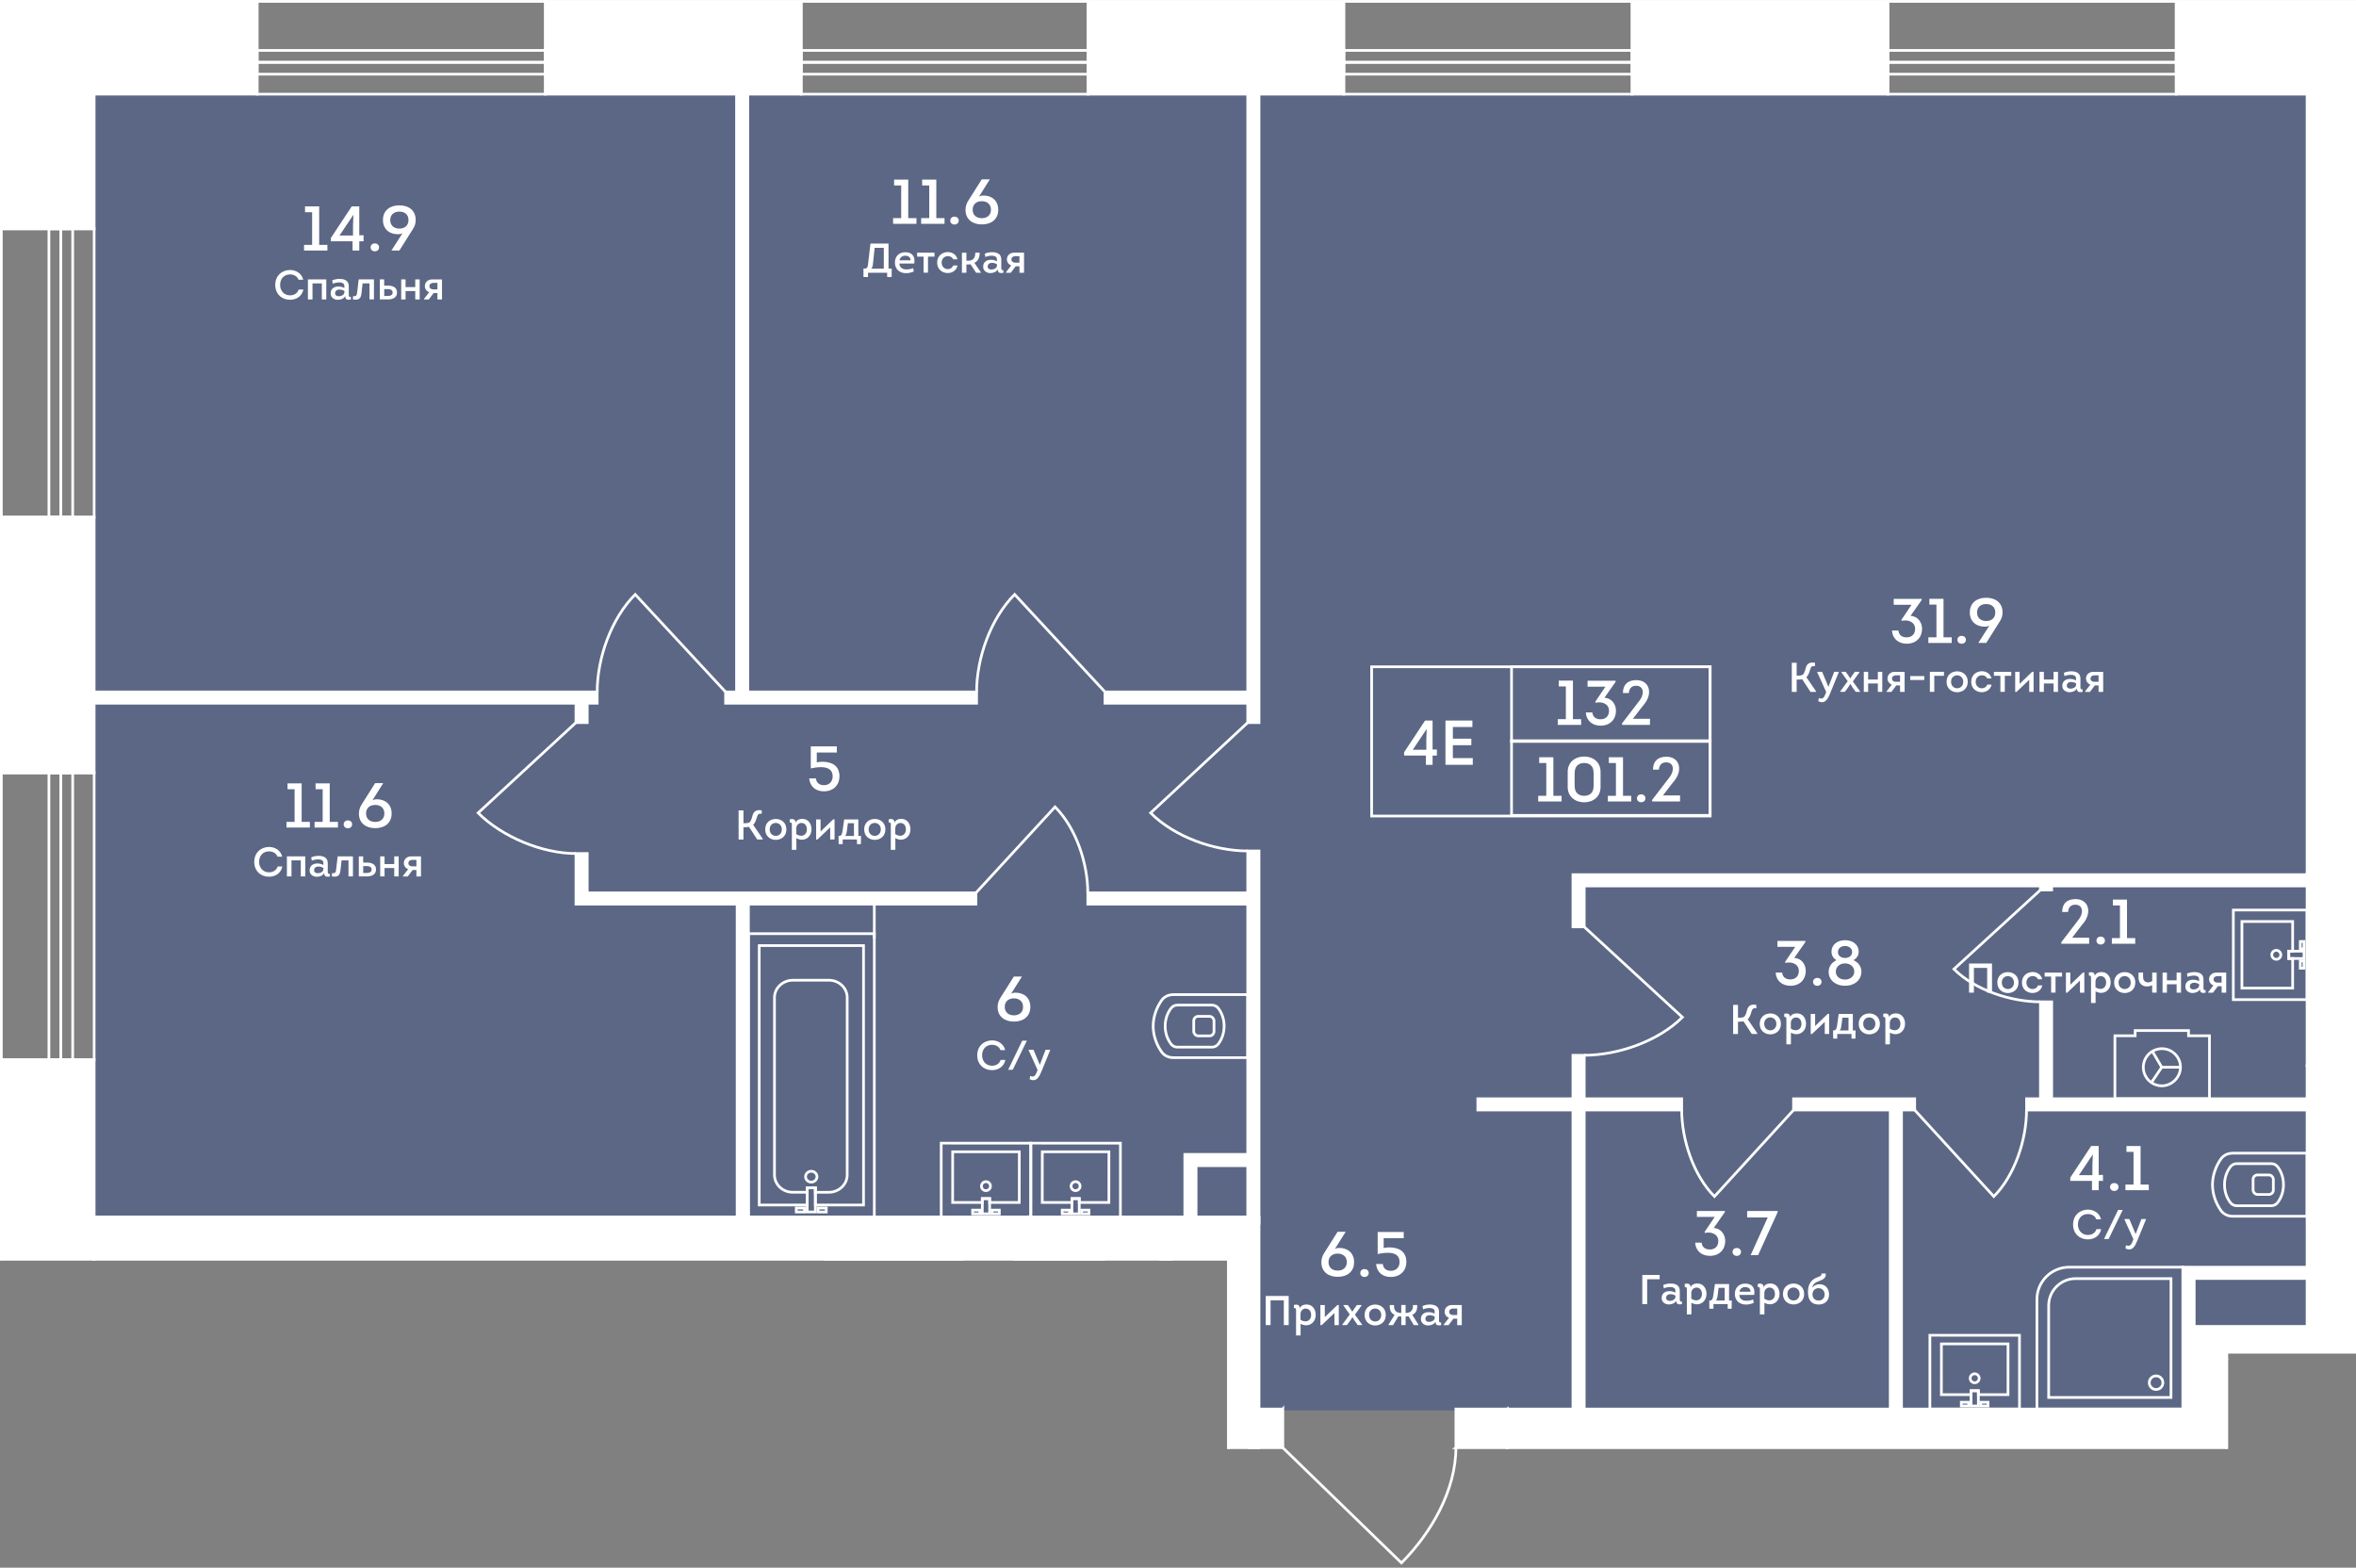 <?xml version="1.0" encoding="UTF-8"?>
<svg xmlns="http://www.w3.org/2000/svg" xmlns:xlink="http://www.w3.org/1999/xlink" viewBox="0 0 751.36 500">
  <rect x="0" y="0" width="751.36" height="500" fill="#808080" stroke="none"/>
  <defs>
    <style>
      .cls-1 {
        clip-path: url(#clippath-107);
      }

      .cls-2 {
        fill: #435789;
        opacity: .6;
      }

      .cls-3 {
        clip-path: url(#clippath-7);
      }

      .cls-4 {
        clip-path: url(#clippath-80);
      }

      .cls-5 {
        clip-path: url(#clippath-79);
      }

      .cls-6 {
        clip-path: url(#clippath-15);
      }

      .cls-7 {
        clip-path: url(#clippath-47);
      }

      .cls-8 {
        clip-path: url(#clippath-103);
      }

      .cls-9 {
        clip-path: url(#clippath-82);
      }

      .cls-10 {
        clip-path: url(#clippath-9);
      }

      .cls-11 {
        clip-path: url(#clippath-10);
      }

      .cls-12 {
        fill: #fff;
      }

      .cls-13, .cls-14, .cls-15, .cls-16 {
        fill: none;
      }

      .cls-13, .cls-15, .cls-16 {
        stroke: #fff;
        stroke-miterlimit: 10;
      }

      .cls-13, .cls-16 {
        stroke-width: .86px;
      }

      .cls-17 {
        clip-path: url(#clippath-109);
      }

      .cls-18 {
        clip-path: url(#clippath-11);
      }

      .cls-19 {
        clip-path: url(#clippath-105);
      }

      .cls-20 {
        clip-path: url(#clippath-48);
      }

      .cls-21 {
        clip-path: url(#clippath-104);
      }

      .cls-22 {
        clip-path: url(#clippath-1);
      }

      .cls-23 {
        clip-path: url(#clippath-108);
      }

      .cls-24 {
        clip-path: url(#clippath-46);
      }

      .cls-25 {
        clip-path: url(#clippath-8);
      }

      .cls-26 {
        clip-path: url(#clippath-12);
      }

      .cls-27 {
        clip-path: url(#clippath-50);
      }

      .cls-28 {
        clip-path: url(#clippath-14);
      }

      .cls-29 {
        clip-path: url(#clippath-77);
      }

      .cls-30 {
        clip-path: url(#clippath-78);
      }

      .cls-31 {
        clip-path: url(#clippath-84);
      }

      .cls-32 {
        clip-path: url(#clippath-53);
      }

      .cls-33 {
        clip-path: url(#clippath-106);
      }

      .cls-34 {
        clip-path: url(#clippath-16);
      }

      .cls-15 {
        stroke-width: 3.6px;
      }

      .cls-35 {
        clip-path: url(#clippath-2);
      }

      .cls-16 {
        stroke-linecap: square;
      }

      .cls-36 {
        clip-path: url(#clippath-49);
      }

      .cls-37 {
        clip-path: url(#clippath-13);
      }

      .cls-38 {
        clip-path: url(#clippath);
      }

      .cls-39 {
        clip-path: url(#clippath-83);
      }
    </style>
    <clipPath id="clippath">
      <polygon class="cls-14" points="0 0 0 402.07 391.31 402.07 391.31 462.16 408.67 462.16 408.67 500 464.75 500 464.75 462.16 710.59 462.16 710.59 431.73 751.36 431.73 751.36 0 0 0"/>
    </clipPath>
    <clipPath id="clippath-1">
      <rect class="cls-14" x="0" y="0" width="1304.66" height="1896.3"/>
    </clipPath>
    <clipPath id="clippath-2">
      <rect class="cls-14" x="0" y="0" width="1304.66" height="1896.3"/>
    </clipPath>
    <clipPath id="clippath-7">
      <rect class="cls-14" x="0" y="0" width="1304.66" height="1896.3"/>
    </clipPath>
    <clipPath id="clippath-8">
      <rect class="cls-14" x="0" y="0" width="1304.66" height="1896.3"/>
    </clipPath>
    <clipPath id="clippath-9">
      <rect class="cls-14" x="0" y="0" width="1304.66" height="1896.3"/>
    </clipPath>
    <clipPath id="clippath-10">
      <rect class="cls-14" x="0" y="0" width="1304.66" height="1896.3"/>
    </clipPath>
    <clipPath id="clippath-11">
      <rect class="cls-14" x="0" y="0" width="1304.66" height="1896.3"/>
    </clipPath>
    <clipPath id="clippath-12">
      <rect class="cls-14" x="0" y="0" width="1304.66" height="1896.3"/>
    </clipPath>
    <clipPath id="clippath-13">
      <rect class="cls-14" x="0" y="0" width="1304.66" height="1896.3"/>
    </clipPath>
    <clipPath id="clippath-14">
      <rect class="cls-14" x="0" y="0" width="1304.66" height="1896.3"/>
    </clipPath>
    <clipPath id="clippath-15">
      <rect class="cls-14" x="0" y="0" width="1304.66" height="1896.3"/>
    </clipPath>
    <clipPath id="clippath-16">
      <rect class="cls-14" x="0" y="0" width="1304.66" height="1896.3"/>
    </clipPath>
    <clipPath id="clippath-46">
      <rect class="cls-14" x="0" y="0" width="1304.66" height="1896.3"/>
    </clipPath>
    <clipPath id="clippath-47">
      <rect class="cls-14" x="0" y="0" width="1304.66" height="1896.3"/>
    </clipPath>
    <clipPath id="clippath-48">
      <rect class="cls-14" x="0" y="0" width="1304.66" height="1896.3"/>
    </clipPath>
    <clipPath id="clippath-49">
      <rect class="cls-14" x="0" y="0" width="1304.66" height="1896.3"/>
    </clipPath>
    <clipPath id="clippath-50">
      <rect class="cls-14" x="0" y="0" width="1304.66" height="1896.3"/>
    </clipPath>
    <clipPath id="clippath-53">
      <rect class="cls-14" x="0" y="0" width="1304.66" height="1896.3"/>
    </clipPath>
    <clipPath id="clippath-77">
      <rect class="cls-14" x="0" y="0" width="1304.66" height="1896.3"/>
    </clipPath>
    <clipPath id="clippath-78">
      <rect class="cls-14" x="0" y="0" width="1304.66" height="1896.3"/>
    </clipPath>
    <clipPath id="clippath-79">
      <rect class="cls-14" x="0" y="0" width="1304.66" height="1896.3"/>
    </clipPath>
    <clipPath id="clippath-80">
      <rect class="cls-14" x="0" y="0" width="1304.66" height="1896.3"/>
    </clipPath>
    <clipPath id="clippath-82">
      <rect class="cls-14" x="0" y="0" width="1304.66" height="1896.3"/>
    </clipPath>
    <clipPath id="clippath-83">
      <rect class="cls-14" x="0" y="0" width="1304.66" height="1896.3"/>
    </clipPath>
    <clipPath id="clippath-84">
      <rect class="cls-14" x="0" y="0" width="1304.66" height="1896.3"/>
    </clipPath>
    <clipPath id="clippath-103">
      <rect class="cls-14" x="0" y="0" width="1304.66" height="1896.3"/>
    </clipPath>
    <clipPath id="clippath-104">
      <rect class="cls-14" x="0" y="0" width="1304.66" height="1896.3"/>
    </clipPath>
    <clipPath id="clippath-105">
      <rect class="cls-14" x="0" y="0" width="1304.66" height="1896.3"/>
    </clipPath>
    <clipPath id="clippath-106">
      <rect class="cls-14" x="0" y="0" width="1304.66" height="1896.3"/>
    </clipPath>
    <clipPath id="clippath-107">
      <rect class="cls-14" x="0" y="0" width="1304.66" height="1896.3"/>
    </clipPath>
    <clipPath id="clippath-108">
      <rect class="cls-14" x="0" y="0" width="1304.66" height="1896.3"/>
    </clipPath>
    <clipPath id="clippath-109">
      <rect class="cls-14" x="0" y="0" width="1304.66" height="1896.3"/>
    </clipPath>
  </defs>
  <g id="plan">
    <polygon class="cls-2" points="29.58 29.59 29.58 387.73 401.08 387.73 401.08 449.84 480.26 449.84 480.26 453.44 700.16 453.44 700.16 423.48 736.19 423.48 736.19 29.59 29.58 29.59"/>
  </g>
  <g id="general_mask" data-name="general mask">
    <g class="cls-38">
      <g class="cls-22">
        <g class="cls-35">
          <path class="cls-13" d="M464.31,461.73c-.01,13.53-7.82,27.17-17.37,36.75l-37.84-36.75"/>
          <path class="cls-13" d="M311.24,284.77l25.23-27.41c6.68,6.71,10.44,17.94,10.44,27.41"/>
          <path class="cls-13" d="M190.45,220.69c0-10.82,4.49-23.44,12.13-31.1l28.82,31.1"/>
          <path class="cls-13" d="M311.45,220.69c0-10.82,4.49-23.44,12.13-31.1l28.82,31.1"/>
          <path class="cls-13" d="M397.92,271.41c-10.82,0-23.31-4.49-30.98-12.13l30.98-28.82"/>
          <path class="cls-13" d="M505.23,336.57c10.82,0,23.64-4.49,31.31-12.13l-31.31-28.82"/>
          <path class="cls-13" d="M183.68,272.23c-10.82,0-23.53-5.31-31.2-12.95l31.2-28.82"/>
          <path class="cls-13" d="M650.71,283.86l-27.57,25.23c6.71,6.69,18.11,10.44,27.58,10.44"/>
          <path class="cls-13" d="M610.62,354.04l25.23,27.57c6.69-6.71,10.44-18.11,10.44-27.58"/>
          <path class="cls-13" d="M571.99,354.04l-25.23,27.57c-6.69-6.71-10.44-18.11-10.44-27.58"/>
        </g>
        <g class="cls-3">
          <path class="cls-16" d="M368.06,437.9h-.06c-1.45,0-2.79.6-3.63,1.69-1.69,2.36-2.79,5.33-2.79,8.36s1.09,6,2.79,8.36c.85,1.09,2.18,1.69,3.63,1.69h23.75v-20.11h-23.68Z"/>
          <path class="cls-16" d="M384.21,447.95c0,2.06-.61,4-1.81,5.64-.56.72-1.23,1.06-2.12,1.06h-10.94c-.89,0-1.57-.34-2.12-1.07-1.2-1.64-1.81-3.58-1.81-5.64s.61-3.99,1.81-5.64c.56-.72,1.23-1.07,2.12-1.07h10.94c.89,0,1.57.34,2.12,1.06,1.21,1.64,1.81,3.58,1.81,5.64Z"/>
          <rect class="cls-16" x="374.52" y="444.84" width="6.46" height="6.23" rx="1.41" ry="1.41"/>
        </g>
        <line class="cls-13" x1="381.69" y1="486.39" x2="386.52" y2="489.65"/>
        <line class="cls-13" x1="381.69" y1="486.39" x2="381.69" y2="480.41"/>
        <line class="cls-13" x1="381.69" y1="486.39" x2="376.57" y2="489.41"/>
        <g class="cls-25">
          <path class="cls-13" d="M381.69,480.42c-3.26,0-5.93,2.66-5.92,5.93,0,3.27,2.66,5.93,5.93,5.93,3.26,0,5.93-2.67,5.92-5.93,0-3.11-2.66-5.92-5.93-5.92Z"/>
        </g>
        <polygon class="cls-16" points="371.65 471.17 371.65 477.86 369.99 477.86 369.99 494.88 371.65 494.88 371.65 501.34 391.74 501.34 391.74 471.17 371.65 471.17"/>
        <polygon class="cls-16" points="336.69 407.47 339.03 407.47 339.03 406.23 348.48 406.23 348.48 422.41 327.23 422.41 327.24 406.23 336.69 406.23 336.69 407.47"/>
        <rect class="cls-16" x="339.79" y="402.61" width="2.34" height="1.19"/>
        <rect class="cls-16" x="333.6" y="402.61" width="2.34" height="1.19"/>
        <g class="cls-10">
          <path class="cls-16" d="M336.42,411.45c0,.79.64,1.43,1.43,1.44.79,0,1.44-.64,1.44-1.44s-.64-1.43-1.43-1.43-1.44.64-1.44,1.43Z"/>
        </g>
        <polygon class="cls-16" points="352.14 401.64 323.57 401.64 323.57 425.15 352.14 425.17 352.14 401.64"/>
        <rect class="cls-16" x="336.69" y="402.61" width="2.34" height="4.86"/>
        <rect class="cls-16" x="266.67" y="401.64" width="40.15" height="90.34"/>
        <g class="cls-11">
          <path class="cls-16" d="M284.9,414.48c0-.96.82-1.73,1.82-1.74,1.01,0,1.83.78,1.83,1.73s-.82,1.73-1.82,1.74c-1.01,0-1.83-.78-1.83-1.73Z"/>
        </g>
        <rect class="cls-16" x="281.93" y="403.21" width="2.62" height="1.27"/>
        <rect class="cls-16" x="288.87" y="403.21" width="2.62" height="1.27"/>
        <g class="cls-18">
          <path class="cls-16" d="M298.17,471.57v-56.55c0-3.05-2.64-5.53-5.86-5.53h-4.29v1.43h-2.61v-1.42h-4.63c-3.22,0-5.8,2.49-5.8,5.54v56.55c0,3.05,2.64,5.53,5.86,5.53h11.54c3.22-.01,5.8-2.49,5.8-5.55Z"/>
        </g>
        <polygon class="cls-16" points="303.38 405.44 288.02 405.44 288.02 410.91 285.41 410.91 285.41 405.44 270.12 405.44 270.12 488.18 303.38 488.18 303.38 405.44"/>
        <rect class="cls-16" x="285.41" y="403.21" width="2.61" height="7.7"/>
        <line class="cls-13" x1="306.83" y1="501.24" x2="306.83" y2="491.98"/>
        <g class="cls-26">
          <path class="cls-16" d="M374.24,317.23h-.06c-1.45,0-2.79.6-3.63,1.69-1.69,2.36-2.79,5.33-2.79,8.36s1.09,6,2.79,8.36c.85,1.09,2.18,1.69,3.63,1.69h23.75v-20.11h-23.68Z"/>
          <path class="cls-16" d="M390.39,327.28c0,2.06-.61,4-1.81,5.64-.56.72-1.23,1.06-2.12,1.06h-10.94c-.89,0-1.57-.34-2.12-1.06-1.2-1.65-1.81-3.59-1.81-5.64s.61-3.99,1.81-5.64c.56-.72,1.23-1.07,2.12-1.07h10.94c.89,0,1.57.34,2.12,1.06,1.21,1.64,1.81,3.58,1.81,5.64Z"/>
          <rect class="cls-16" x="380.7" y="324.16" width="6.46" height="6.23" rx="1.41" ry="1.41"/>
        </g>
        <polygon class="cls-16" points="315.61 382.29 313.27 382.29 313.27 383.53 303.81 383.53 303.82 367.35 325.07 367.35 325.06 383.53 315.61 383.53 315.61 382.29"/>
        <rect class="cls-16" x="310.17" y="385.96" width="2.34" height="1.19"/>
        <rect class="cls-16" x="316.36" y="385.96" width="2.34" height="1.19"/>
        <g class="cls-37">
          <path class="cls-16" d="M315.87,378.32c0-.79-.64-1.43-1.43-1.44-.79,0-1.44.64-1.44,1.44s.64,1.43,1.43,1.43,1.44-.64,1.44-1.43Z"/>
        </g>
        <polygon class="cls-16" points="300.16 388.13 328.73 388.13 328.73 364.61 300.16 364.6 300.16 388.13"/>
        <rect class="cls-16" x="313.27" y="382.29" width="2.34" height="4.86"/>
        <polygon class="cls-16" points="344.19 382.29 341.85 382.29 341.85 383.53 332.39 383.53 332.4 367.35 353.65 367.35 353.64 383.53 344.19 383.53 344.19 382.29"/>
        <rect class="cls-16" x="338.75" y="385.96" width="2.34" height="1.19"/>
        <rect class="cls-16" x="344.94" y="385.96" width="2.34" height="1.19"/>
        <g class="cls-28">
          <path class="cls-16" d="M344.45,378.32c0-.79-.64-1.43-1.43-1.44-.79,0-1.44.64-1.44,1.44s.64,1.43,1.43,1.43,1.44-.64,1.44-1.43Z"/>
        </g>
        <polygon class="cls-16" points="328.74 388.13 357.31 388.13 357.31 364.61 328.74 364.6 328.74 388.13"/>
        <rect class="cls-16" x="341.85" y="382.29" width="2.34" height="4.86"/>
        <rect class="cls-16" x="238.68" y="297.79" width="40.15" height="90.34"/>
        <g class="cls-6">
          <path class="cls-16" d="M256.9,375.29c0,.96.82,1.73,1.82,1.74,1.01,0,1.83-.78,1.83-1.73s-.82-1.73-1.82-1.74c-1.01,0-1.83.78-1.83,1.73Z"/>
        </g>
        <rect class="cls-16" x="253.94" y="385.29" width="2.62" height="1.27"/>
        <rect class="cls-16" x="260.88" y="385.29" width="2.62" height="1.27"/>
        <g class="cls-34">
          <path class="cls-16" d="M270.18,318.19v56.55c0,3.05-2.64,5.53-5.86,5.53h-4.29v-1.43h-2.61v1.42h-4.63c-3.22,0-5.8-2.49-5.8-5.54v-56.55c0-3.05,2.64-5.53,5.86-5.53h11.54c3.22.01,5.8,2.49,5.8,5.55Z"/>
        </g>
        <polygon class="cls-16" points="275.39 384.33 260.03 384.33 260.03 378.85 257.42 378.85 257.42 384.33 242.13 384.33 242.13 301.59 275.39 301.59 275.39 384.33"/>
        <rect class="cls-16" x="257.42" y="378.85" width="2.61" height="7.7"/>
        <line class="cls-13" x1="278.83" y1="287.46" x2="278.83" y2="299.37"/>
        <g class="cls-24">
          <path class="cls-16" d="M712.07,367.81h-.06c-1.45,0-2.79.6-3.63,1.69-1.69,2.36-2.79,5.33-2.79,8.36s1.09,6,2.79,8.36c.85,1.09,2.18,1.69,3.63,1.69h23.75v-20.11h-23.68Z"/>
          <path class="cls-16" d="M728.23,377.86c0,2.06-.61,4-1.81,5.64-.56.72-1.23,1.06-2.12,1.06h-10.94c-.89,0-1.57-.34-2.12-1.07-1.2-1.64-1.81-3.58-1.81-5.64s.61-3.99,1.81-5.64c.56-.72,1.23-1.07,2.12-1.07h10.94c.89,0,1.57.34,2.12,1.06,1.21,1.64,1.81,3.58,1.81,5.64Z"/>
          <rect class="cls-16" x="718.54" y="374.74" width="6.46" height="6.23" rx="1.41" ry="1.41"/>
        </g>
        <polygon class="cls-16" points="630.92 443.57 628.59 443.57 628.59 444.81 619.13 444.81 619.14 428.63 640.39 428.63 640.38 444.81 630.92 444.81 630.92 443.57"/>
        <rect class="cls-16" x="625.49" y="447.24" width="2.34" height="1.19"/>
        <rect class="cls-16" x="631.68" y="447.24" width="2.34" height="1.19"/>
        <g class="cls-7">
          <path class="cls-16" d="M631.19,439.6c0-.79-.64-1.43-1.43-1.44-.79,0-1.44.64-1.44,1.44s.64,1.43,1.43,1.43,1.44-.64,1.44-1.43Z"/>
        </g>
        <polygon class="cls-16" points="615.47 449.4 644.04 449.4 644.04 425.89 615.47 425.87 615.47 449.4"/>
        <rect class="cls-16" x="628.59" y="443.57" width="2.34" height="4.86"/>
        <g class="cls-20">
          <path class="cls-16" d="M696.16,449.4v-45.24h-36.28c-5.68,0-10.28,4.6-10.28,10.28v34.97s46.56,0,46.56,0Z"/>
          <path class="cls-16" d="M692.36,445.71v-37.91h-30.39c-4.76,0-8.62,3.85-8.62,8.61v29.3h39.01Z"/>
          <path class="cls-16" d="M687.6,443.17c1.2,0,2.17-.97,2.17-2.17,0-1.2-.97-2.17-2.17-2.17s-2.17.97-2.17,2.17.97,2.17,2.17,2.17Z"/>
        </g>
        <line class="cls-13" x1="689.41" y1="340.39" x2="686.15" y2="345.22"/>
        <line class="cls-13" x1="689.41" y1="340.39" x2="695.39" y2="340.39"/>
        <line class="cls-13" x1="689.41" y1="340.39" x2="686.4" y2="335.27"/>
        <g class="cls-36">
          <path class="cls-13" d="M695.39,340.39c0-3.26-2.66-5.93-5.93-5.92-3.27,0-5.93,2.66-5.93,5.93,0,3.26,2.67,5.93,5.93,5.92,3.11,0,5.92-2.66,5.92-5.93Z"/>
        </g>
        <polygon class="cls-16" points="704.63 330.35 697.95 330.35 697.95 328.69 680.93 328.69 680.93 330.35 674.47 330.35 674.47 350.44 704.63 350.44 704.63 330.35"/>
        <polygon class="cls-16" points="729.92 303.37 729.92 305.71 731.16 305.71 731.16 315.16 714.98 315.16 714.98 293.91 731.16 293.91 731.16 303.37 729.92 303.37"/>
        <rect class="cls-16" x="733.59" y="306.47" width="1.19" height="2.34"/>
        <rect class="cls-16" x="733.59" y="300.28" width="1.19" height="2.34"/>
        <g class="cls-27">
          <path class="cls-16" d="M725.95,303.1c-.79,0-1.43.64-1.44,1.43,0,.79.64,1.44,1.44,1.44s1.43-.64,1.43-1.43-.64-1.44-1.43-1.44Z"/>
        </g>
        <polygon class="cls-16" points="735.76 318.82 735.76 290.25 712.24 290.25 712.23 318.82 735.76 318.82"/>
        <rect class="cls-16" x="729.92" y="303.37" width="4.86" height="2.34"/>
        <g class="cls-32">
          <path class="cls-16" d="M750.93,220.32v45.25h36.28c5.68,0,10.28-4.6,10.28-10.28v-34.97s-46.56,0-46.56,0Z"/>
        </g>
        <rect class="cls-13" x="607.63" y="484.72" width="10.67" height="51.2"/>
        <rect class="cls-13" x="497.17" y="484.72" width="10.67" height="51.2"/>
        <rect class="cls-13" x="721.89" y="456.04" width="63.17" height="112.84"/>
        <rect class="cls-13" x="628.66" y="468.84" width="60.62" height="100.03"/>
        <rect class="cls-13" x="518.89" y="468.84" width="60.62" height="100.03"/>
        <g class="cls-29">
          <rect class="cls-13" x=".43" y="420.01" width="29.59" height="91.5"/>
        </g>
        <rect class="cls-13" x="15.6" y="420.01" width="3.79" height="91.5"/>
        <rect class="cls-13" x="19.39" y="420.01" width="3.79" height="91.5"/>
        <g class="cls-30">
          <rect class="cls-13" x=".43" y="246.49" width="29.59" height="91.5"/>
        </g>
        <rect class="cls-13" x="15.6" y="246.49" width="3.79" height="91.5"/>
        <rect class="cls-13" x="19.39" y="246.49" width="3.79" height="91.5"/>
        <g class="cls-5">
          <rect class="cls-13" x=".43" y="72.97" width="29.59" height="91.98"/>
        </g>
        <rect class="cls-13" x="15.6" y="72.97" width="3.79" height="91.98"/>
        <rect class="cls-13" x="19.39" y="72.97" width="3.79" height="91.98"/>
        <g class="cls-4">
          <rect class="cls-13" x="81.98" y=".44" width="91.98" height="29.59"/>
        </g>
        <rect class="cls-13" x="81.98" y="16.08" width="91.98" height="3.79"/>
        <rect class="cls-13" x="81.98" y="19.87" width="91.98" height="3.79"/>
        <g class="cls-9">
          <rect class="cls-13" x="255.5" y=".44" width="91.5" height="29.59"/>
        </g>
        <rect class="cls-13" x="255.5" y="16.08" width="91.5" height="3.79"/>
        <rect class="cls-13" x="255.5" y="19.87" width="91.5" height="3.79"/>
        <g class="cls-39">
          <rect class="cls-13" x="428.54" y=".44" width="91.98" height="29.59"/>
        </g>
        <rect class="cls-13" x="428.54" y="16.08" width="91.98" height="3.79"/>
        <rect class="cls-13" x="428.54" y="19.87" width="91.98" height="3.79"/>
        <g class="cls-31">
          <rect class="cls-13" x="602.06" y=".44" width="91.98" height="29.59"/>
        </g>
        <rect class="cls-13" x="602.06" y="16.08" width="91.98" height="3.79"/>
        <rect class="cls-13" x="602.06" y="19.87" width="91.98" height="3.79"/>
        <polyline class="cls-15" points="745.31 326.61 836.89 326.61 836.89 363.07"/>
        <polyline class="cls-15" points="745.31 218.52 836.89 218.52 836.89 256.39"/>
        <polyline class="cls-15" points="745.31 405.96 768.06 405.96 768.06 427.6"/>
        <line class="cls-15" x1="264.87" y1="509.31" x2="264.87" y2="398.43"/>
        <polyline class="cls-15" points="392.43 419.93 371.74 419.93 371.74 398.6"/>
        <polyline class="cls-15" points="399.02 369.99 379.65 369.99 379.65 388.13"/>
        <line class="cls-15" x1="399.72" y1="230.47" x2="399.72" y2="25.83"/>
        <line class="cls-15" x1="236.69" y1="30.02" x2="236.69" y2="222.11"/>
        <line class="cls-15" x1="190.45" y1="222.49" x2="30.02" y2="222.49"/>
        <line class="cls-15" x1="311.45" y1="222.49" x2="231.4" y2="222.49"/>
        <line class="cls-15" x1="400.26" y1="222.49" x2="352.39" y2="222.49"/>
        <line class="cls-15" x1="236.88" y1="389.17" x2="236.88" y2="286.98"/>
        <polyline class="cls-15" points="311.24 286.57 185.48 286.57 185.48 272.23"/>
        <line class="cls-15" x1="399.69" y1="286.57" x2="346.92" y2="286.57"/>
        <line class="cls-15" x1="185.48" y1="230.47" x2="185.48" y2="221.45"/>
        <polyline class="cls-15" points="503.43 295.62 503.43 280.77 738.54 280.77"/>
        <line class="cls-15" x1="503.43" y1="451.41" x2="503.43" y2="336.56"/>
        <line class="cls-15" x1="646.3" y1="352.24" x2="736.87" y2="352.24"/>
        <line class="cls-15" x1="571.99" y1="352.24" x2="610.62" y2="352.24"/>
        <line class="cls-15" x1="471.3" y1="352.24" x2="536.31" y2="352.24"/>
        <line class="cls-15" x1="652.51" y1="319.53" x2="652.51" y2="351.15"/>
        <line class="cls-15" x1="652.51" y1="281.22" x2="652.51" y2="283.85"/>
        <line class="cls-15" x1="604.62" y1="352.78" x2="604.62" y2="455.91"/>
        <line class="cls-15" x1="697.96" y1="451.2" x2="480.69" y2="451.2"/>
        <polyline class="cls-15" points="737.41 405.96 697.96 405.96 697.96 455.5"/>
        <line class="cls-15" x1="399.72" y1="390.2" x2="399.72" y2="271.41"/>
        <polygon class="cls-13" points="745.31 220.32 835.09 220.32 835.09 256.39 838.69 256.39 838.69 216.72 745.31 216.72 745.31 220.32"/>
        <polygon class="cls-13" points="835.09 324.81 745.31 324.81 745.31 328.41 835.09 328.41 835.09 363.07 838.69 363.07 838.69 326.61 838.69 324.81 838.69 292.07 835.09 292.07 835.09 324.81"/>
        <polygon class="cls-13" points="745.31 404.16 745.31 407.76 766.26 407.76 766.26 427.6 769.86 427.6 769.86 423.05 822.52 423.05 822.52 419.45 769.86 419.45 769.86 404.16 745.31 404.16"/>
        <polygon class="cls-13" points="266.67 398.43 263.08 398.43 263.08 509.31 266.67 509.31 266.67 504.94 320.62 504.94 320.62 501.34 266.67 501.34 266.67 398.43"/>
        <polygon class="cls-13" points="392.43 418.13 373.54 418.13 373.54 398.6 369.94 398.6 369.94 421.73 392.43 421.73 392.43 418.13"/>
        <polygon class="cls-13" points="397.92 230.47 401.52 230.47 401.52 25.83 397.92 25.83 397.92 220.69 352.39 220.69 352.39 224.29 397.92 224.29 397.92 230.47"/>
        <polygon class="cls-13" points="311.45 220.69 238.49 220.69 238.49 30.02 234.89 30.02 234.89 220.69 231.4 220.69 231.4 224.29 311.45 224.29 311.45 220.69"/>
        <polygon class="cls-13" points="238.68 389.17 238.68 288.37 311.24 288.37 311.24 284.77 187.28 284.77 187.28 272.23 183.68 272.23 183.68 288.37 235.08 288.37 235.08 389.17 238.68 389.17"/>
        <polygon class="cls-13" points="183.68 230.47 187.28 230.47 187.28 224.29 190.45 224.29 190.45 220.69 30.02 220.69 30.02 224.29 183.68 224.29 183.68 230.47"/>
        <polygon class="cls-13" points="505.23 282.57 650.71 282.57 650.71 283.85 654.31 283.85 654.31 282.57 738.54 282.57 738.54 278.97 501.63 278.97 501.63 295.62 505.23 295.62 505.23 282.57"/>
        <polygon class="cls-13" points="501.63 449.4 480.69 449.4 480.69 453 602.82 453 602.82 455.91 606.42 455.91 606.42 453 696.16 453 696.16 455.5 699.76 455.5 699.76 407.76 737.41 407.76 737.41 404.16 696.16 404.16 696.16 449.4 606.42 449.4 606.42 354.04 610.62 354.04 610.62 350.44 571.98 350.44 571.98 354.04 602.82 354.04 602.82 449.4 505.23 449.4 505.23 354.04 536.31 354.04 536.31 350.44 505.23 350.44 505.23 336.57 501.63 336.57 501.63 350.44 471.3 350.44 471.3 354.04 501.63 354.04 501.63 449.4"/>
        <polygon class="cls-13" points="650.72 319.53 650.72 350.44 646.3 350.44 646.3 354.04 736.87 354.04 736.87 350.44 654.31 350.44 654.31 319.53 650.72 319.53"/>
        <polygon class="cls-13" points="397.92 368.19 377.85 368.19 377.85 388.13 381.45 388.13 381.45 371.79 397.92 371.79 397.92 390.2 401.52 390.2 401.52 271.41 397.92 271.41 397.92 284.77 346.92 284.77 346.92 288.37 397.92 288.37 397.92 368.19"/>
        <path class="cls-12" d="M735.76,278.73h15.17v61.16h-15.17v-61.16ZM735.76,278.73h15.17v61.16h-15.17v-61.16Z"/>
        <path class="cls-13" d="M735.76,278.73h15.17v61.16h-15.17v-61.16ZM735.76,278.73h15.17v61.16h-15.17v-61.16Z"/>
        <polygon class="cls-12" points="266.67 388.13 327.56 388.13 327.56 401.64 266.67 401.64 327.56 388.13 327.56 401.64 266.67 401.64 266.67 388.13"/>
        <polygon class="cls-13" points="266.67 388.13 327.56 388.13 327.56 401.64 266.67 401.64 327.56 388.13 327.56 401.64 266.67 401.64 266.67 388.13"/>
        <polygon class="cls-12" points="464.31 449.4 480.69 449.4 480.69 461.73 464.31 461.73 480.69 449.4 480.69 461.73 464.31 461.73 464.31 449.4"/>
        <polygon class="cls-13" points="464.31 449.4 480.69 449.4 480.69 461.73 464.31 461.73 480.69 449.4 480.69 461.73 464.31 461.73 464.31 449.4"/>
        <polygon class="cls-12" points="398.91 449.4 409.11 449.4 409.11 461.73 398.91 461.73 409.1 449.4 409.1 461.73 398.91 461.73 398.91 449.4"/>
        <polygon class="cls-13" points="398.91 449.4 409.11 449.4 409.11 461.73 398.91 461.73 409.1 449.4 409.1 461.73 398.91 461.73 398.91 449.4"/>
        <rect class="cls-12" x="735.76" y="30.02" width="15.17" height="248.71"/>
        <rect class="cls-13" x="735.76" y="30.02" width="15.17" height="248.71"/>
        <rect class="cls-12" x="735.76" y="339.89" width="15.17" height="83.44"/>
        <rect class="cls-13" x="735.76" y="339.89" width="15.17" height="83.44"/>
        <rect class="cls-12" x="30.02" y="388.13" width="236.66" height="13.51"/>
        <rect class="cls-13" x="30.02" y="388.13" width="236.66" height="13.51"/>
        <rect class="cls-12" x="391.74" y="388.13" width="9.78" height="125.48"/>
        <rect class="cls-13" x="391.74" y="388.13" width="9.78" height="125.48"/>
        <rect class="cls-12" x="327.56" y="388.13" width="64.18" height="13.51"/>
        <rect class="cls-13" x="327.56" y="388.13" width="64.18" height="13.51"/>
        <line class="cls-13" x1="480.69" y1="490.18" x2="480.69" y2="456.04"/>
        <line class="cls-13" x1="480.69" y1="490.18" x2="480.69" y2="456.04"/>
        <rect class="cls-12" x="694.04" y=".44" width="81.54" height="29.58"/>
        <g class="cls-8">
          <rect class="cls-13" x="694.04" y=".44" width="81.54" height="29.59"/>
        </g>
        <rect class="cls-12" x="520.52" y=".44" width="81.54" height="29.58"/>
        <g class="cls-21">
          <rect class="cls-13" x="520.52" y=".44" width="81.54" height="29.59"/>
        </g>
        <rect class="cls-12" x="347" y=".44" width="81.54" height="29.58"/>
        <g class="cls-19">
          <rect class="cls-13" x="347" y=".44" width="81.54" height="29.59"/>
        </g>
        <rect class="cls-12" x="173.95" y=".44" width="81.54" height="29.58"/>
        <g class="cls-33">
          <rect class="cls-13" x="173.95" y=".44" width="81.54" height="29.59"/>
        </g>
        <polygon class="cls-12" points=".43 .43 .43 72.97 30.02 72.97 30.02 30.02 81.98 30.02 81.98 .43 .43 .43"/>
        <g class="cls-1">
          <polygon class="cls-13" points=".43 72.97 30.02 72.97 30.02 30.02 81.98 30.02 81.98 .43 .43 .43 .43 72.97"/>
        </g>
        <rect class="cls-12" x=".43" y="164.95" width="29.59" height="81.54"/>
        <g class="cls-23">
          <rect class="cls-13" x=".43" y="164.95" width="29.59" height="81.54"/>
        </g>
        <rect class="cls-12" x=".43" y="337.99" width="29.59" height="82.02"/>
        <g class="cls-17">
          <rect class="cls-13" x=".43" y="337.99" width="29.59" height="82.02"/>
        </g>
        <polygon class="cls-12" points="583.57 591.63 583.57 581.68 590.21 581.68 590.21 464.1 491.12 464.1 491.12 581.68 527.15 581.68 527.15 591.63 491.12 591.63 491.12 621.98 480.69 621.98 480.69 453 699.72 453 699.72 423.05 822.52 423.05 822.52 621.98 812.08 621.98 812.08 591.63 773.21 591.63 773.21 581.68 812.08 581.68 812.08 433.76 710.16 433.76 710.16 581.68 717.27 581.68 717.27 591.63 693.09 591.63 693.09 581.68 699.72 581.68 699.72 464.1 600.64 464.1 600.64 581.68 637.14 581.68 637.14 591.63 583.57 591.63"/>
        <polygon class="cls-13" points="583.57 591.63 583.57 581.68 590.21 581.68 590.21 464.1 491.12 464.1 491.12 581.68 527.15 581.68 527.15 591.63 491.12 591.63 491.12 621.98 480.69 621.98 480.69 453 699.72 453 699.72 423.05 822.52 423.05 822.52 621.98 812.08 621.98 812.08 591.63 773.21 591.63 773.21 581.68 812.08 581.68 812.08 433.76 710.16 433.76 710.16 581.68 717.27 581.68 717.27 591.63 693.09 591.63 693.09 581.68 699.72 581.68 699.72 464.1 600.64 464.1 600.64 581.68 637.14 581.68 637.14 591.63 583.57 591.63"/>
        <g>
          <path class="cls-12" d="M605.44,201.11c.14,1.43,1.15,2.17,2.6,2.17,1.63,0,2.72-1.01,2.72-2.68,0-2.36-2.4-3.06-4.33-2.58v-.4l3.18-4.73h-5.68v-1.89h8.92v.36l-3.56,5.07c2.33.1,3.68,2.07,3.68,4.15,0,2.62-1.79,4.73-4.89,4.73-2.58,0-4.55-1.55-4.71-4.21h2.07Z"/>
          <path class="cls-12" d="M615.3,192.83v-1.85h4.51v12.28h2.62v1.81h-7.45v-1.81h2.58v-10.42h-2.25Z"/>
          <path class="cls-12" d="M624.25,204.07c0-.79.6-1.27,1.35-1.27s1.35.48,1.35,1.27c0,.74-.6,1.25-1.35,1.25s-1.35-.5-1.35-1.25Z"/>
          <path class="cls-12" d="M630.9,205.07l3.54-5.54c-.38.22-.87.34-1.33.34-2.82.06-4.91-1.61-4.91-4.53,0-3.14,2.31-4.69,5.23-4.69s5.21,1.55,5.21,4.69c0,1.13-.32,2.03-.95,2.98l-4.25,6.74h-2.56ZM630.51,195.35c0,1.75,1.23,2.72,2.92,2.72s2.9-.97,2.9-2.72-1.21-2.7-2.9-2.7-2.92.95-2.92,2.7Z"/>
        </g>
        <g>
          <path class="cls-12" d="M91.69,251.7v-1.85h4.51v12.28h2.62v1.81h-7.45v-1.81h2.58v-10.42h-2.25Z"/>
          <path class="cls-12" d="M100.64,251.7v-1.85h4.51v12.28h2.62v1.81h-7.45v-1.81h2.58v-10.42h-2.25Z"/>
          <path class="cls-12" d="M109.6,262.93c0-.79.6-1.27,1.35-1.27s1.35.48,1.35,1.27c0,.74-.6,1.25-1.35,1.25s-1.35-.5-1.35-1.25Z"/>
          <path class="cls-12" d="M122.22,249.77l-3.44,5.47c.4-.22.83-.32,1.27-.32,2.78-.06,4.85,1.61,4.85,4.53,0,3.14-2.31,4.69-5.23,4.69s-5.21-1.55-5.21-4.69c0-1.03.36-2.09.91-2.92l4.27-6.76h2.6ZM122.58,259.45c0-1.75-1.23-2.72-2.92-2.72s-2.92.97-2.92,2.72,1.23,2.7,2.92,2.7,2.92-.95,2.92-2.7Z"/>
        </g>
        <g>
          <path class="cls-12" d="M97.28,67.67v-1.85h4.51v12.28h2.62v1.81h-7.45v-1.81h2.58v-10.42h-2.25Z"/>
          <path class="cls-12" d="M114.57,79.91h-2.13v-2.96h-6.92v-1.05l6.66-10.08h2.4v9.22h1.37v1.91h-1.37v2.96ZM112.66,68.56l-4.39,6.56h4.31v-3.12l.12-3.44h-.04Z"/>
          <path class="cls-12" d="M118.19,78.91c0-.79.6-1.27,1.35-1.27s1.35.48,1.35,1.27c0,.74-.6,1.25-1.35,1.25s-1.35-.5-1.35-1.25Z"/>
          <path class="cls-12" d="M124.83,79.91l3.54-5.54c-.38.22-.87.34-1.33.34-2.82.06-4.91-1.61-4.91-4.53,0-3.14,2.31-4.69,5.23-4.69s5.21,1.55,5.21,4.69c0,1.13-.32,2.03-.95,2.98l-4.25,6.74h-2.56ZM124.45,70.19c0,1.75,1.23,2.72,2.92,2.72s2.9-.97,2.9-2.72-1.21-2.7-2.9-2.7-2.92.95-2.92,2.7Z"/>
        </g>
        <g>
          <path class="cls-12" d="M285.14,59.14v-1.85h4.51v12.28h2.62v1.81h-7.45v-1.81h2.58v-10.42h-2.25Z"/>
          <path class="cls-12" d="M294.09,59.14v-1.85h4.51v12.28h2.62v1.81h-7.45v-1.81h2.58v-10.42h-2.25Z"/>
          <path class="cls-12" d="M303.05,70.37c0-.79.6-1.27,1.35-1.27s1.35.48,1.35,1.27c0,.74-.6,1.25-1.35,1.25s-1.35-.5-1.35-1.25Z"/>
          <path class="cls-12" d="M315.67,57.21l-3.44,5.47c.4-.22.83-.32,1.27-.32,2.78-.06,4.85,1.61,4.85,4.53,0,3.14-2.31,4.69-5.23,4.69s-5.21-1.55-5.21-4.69c0-1.03.36-2.09.91-2.92l4.27-6.76h2.6ZM316.03,66.89c0-1.75-1.23-2.72-2.92-2.72s-2.92.97-2.92,2.72,1.23,2.7,2.92,2.7,2.92-.95,2.92-2.7Z"/>
        </g>
        <g>
          <path class="cls-12" d="M331.38,463.49h-2.13v-2.96h-6.92v-1.05l6.66-10.08h2.4v9.22h1.37v1.91h-1.37v2.96ZM329.47,452.13l-4.39,6.56h4.31v-3.12l.12-3.44h-.04Z"/>
          <path class="cls-12" d="M335.01,462.48c0-.79.6-1.27,1.35-1.27s1.35.48,1.35,1.27c0,.74-.6,1.25-1.35,1.25s-1.35-.5-1.35-1.25Z"/>
          <path class="cls-12" d="M347.63,449.32l-3.44,5.47c.4-.22.83-.32,1.27-.32,2.78-.06,4.85,1.61,4.85,4.53,0,3.14-2.32,4.69-5.23,4.69s-5.21-1.55-5.21-4.69c0-1.03.36-2.09.91-2.92l4.27-6.76h2.6ZM347.99,459c0-1.75-1.23-2.72-2.92-2.72s-2.92.97-2.92,2.72,1.23,2.7,2.92,2.7,2.92-.95,2.92-2.7Z"/>
        </g>
        <g>
          <path class="cls-12" d="M669.29,379.6h-2.13v-2.96h-6.92v-1.05l6.66-10.08h2.4v9.22h1.37v1.91h-1.37v2.96ZM667.38,368.25l-4.39,6.56h4.31v-3.12l.12-3.44h-.04Z"/>
          <path class="cls-12" d="M672.92,378.6c0-.79.6-1.27,1.35-1.27s1.35.48,1.35,1.27c0,.74-.6,1.25-1.35,1.25s-1.35-.5-1.35-1.25Z"/>
          <path class="cls-12" d="M678.15,367.37v-1.85h4.51v12.28h2.62v1.81h-7.45v-1.81h2.58v-10.42h-2.25Z"/>
        </g>
        <path class="cls-12" d="M325.91,311.46l-3.44,5.47c.4-.22.83-.32,1.27-.32,2.78-.06,4.85,1.61,4.85,4.53,0,3.14-2.31,4.69-5.23,4.69s-5.21-1.55-5.21-4.69c0-1.03.36-2.09.91-2.92l4.27-6.76h2.6ZM326.27,321.14c0-1.75-1.23-2.72-2.92-2.72s-2.92.97-2.92,2.72,1.23,2.7,2.92,2.7,2.92-.95,2.92-2.7Z"/>
        <g>
          <path class="cls-12" d="M542.67,396.35c.14,1.43,1.15,2.17,2.6,2.17,1.63,0,2.72-1.01,2.72-2.68,0-2.36-2.4-3.06-4.33-2.58v-.4l3.18-4.73h-5.68v-1.89h8.92v.36l-3.56,5.07c2.33.1,3.68,2.07,3.68,4.15,0,2.62-1.79,4.73-4.89,4.73-2.58,0-4.55-1.55-4.71-4.21h2.07Z"/>
          <path class="cls-12" d="M552.53,399.31c0-.79.6-1.27,1.35-1.27s1.35.48,1.35,1.27c0,.74-.6,1.25-1.35,1.25s-1.35-.5-1.35-1.25Z"/>
          <path class="cls-12" d="M566.94,386.57l-6.26,13.75h-2.38l5.45-12.02h-6.56v-2.07h9.74v.34Z"/>
        </g>
        <g>
          <path class="cls-12" d="M568.35,310.21c.14,1.43,1.15,2.17,2.6,2.17,1.63,0,2.72-1.01,2.72-2.68,0-2.36-2.4-3.06-4.33-2.58v-.4l3.18-4.73h-5.68v-1.89h8.92v.36l-3.56,5.07c2.33.1,3.68,2.07,3.68,4.15,0,2.62-1.79,4.73-4.89,4.73-2.58,0-4.55-1.55-4.71-4.21h2.07Z"/>
          <path class="cls-12" d="M578.21,313.17c0-.79.6-1.27,1.35-1.27s1.35.48,1.35,1.27c0,.74-.6,1.25-1.35,1.25s-1.35-.5-1.35-1.25Z"/>
          <path class="cls-12" d="M593.62,309.93c0,2.52-2.03,4.47-5.21,4.47s-5.23-1.95-5.23-4.43c0-1.71.99-3.02,2.5-3.72-.95-.56-1.59-1.47-1.59-2.68-.06-2.03,1.67-3.7,4.33-3.7s4.35,1.61,4.35,3.66c0,1.21-.68,2.13-1.65,2.72,1.51.7,2.5,1.99,2.52,3.68ZM591.35,309.87c0-1.59-1.33-2.6-2.96-2.6s-2.92,1.05-2.92,2.64,1.33,2.52,2.94,2.52,2.94-1.01,2.94-2.56ZM590.66,303.63c0-1.19-1.03-1.91-2.25-1.91-1.29,0-2.27.74-2.27,1.93s1.03,1.89,2.25,1.89c1.29,0,2.27-.72,2.27-1.91Z"/>
        </g>
        <path class="cls-12" d="M260.48,243.15c.62-.14,1.25-.2,1.89-.2,2.96.06,5.35,1.25,5.35,4.69,0,2.54-1.73,4.75-5.01,4.75-2.54,0-4.43-1.51-4.65-4.13h2.15c.14,1.47,1.17,2.17,2.56,2.17s2.72-.83,2.78-2.74c.04-2.19-1.51-2.9-3.32-3-1.27-.06-2.64.16-3.66.4v-7.04h8.31v1.97h-6.4v3.12Z"/>
        <g>
          <path class="cls-12" d="M659.53,290.87h-1.89c.06-2.68,1.49-4.09,4.25-4.11,4.15,0,5.31,4.04,2.68,7.51-.75.84-1.65,2.11-3.74,4.81h5.43v1.93h-8.88v-.5l5.54-7.23c1.51-1.83,1.59-4.73-1.11-4.73-1.37,0-2.19.87-2.27,2.31Z"/>
          <path class="cls-12" d="M668.59,300c0-.79.6-1.27,1.35-1.27s1.35.48,1.35,1.27c0,.74-.6,1.25-1.35,1.25s-1.35-.5-1.35-1.25Z"/>
          <path class="cls-12" d="M673.82,288.77v-1.85h4.51v12.28h2.62v1.81h-7.45v-1.81h2.58v-10.42h-2.25Z"/>
        </g>
        <g>
          <path class="cls-12" d="M429.16,392.87l-3.44,5.47c.4-.22.83-.32,1.27-.32,2.78-.06,4.85,1.61,4.85,4.53,0,3.14-2.31,4.69-5.23,4.69s-5.21-1.55-5.21-4.69c0-1.03.36-2.09.91-2.92l4.27-6.76h2.6ZM429.52,402.55c0-1.75-1.23-2.72-2.92-2.72s-2.92.97-2.92,2.72,1.23,2.7,2.92,2.7,2.92-.95,2.92-2.7Z"/>
          <path class="cls-12" d="M433.81,406.03c0-.79.6-1.27,1.35-1.27s1.35.48,1.35,1.27c0,.74-.6,1.25-1.35,1.25s-1.35-.5-1.35-1.25Z"/>
          <path class="cls-12" d="M441.27,398.04c.62-.14,1.25-.2,1.89-.2,2.96.06,5.35,1.25,5.35,4.69,0,2.54-1.73,4.75-5.01,4.75-2.54,0-4.43-1.51-4.65-4.13h2.15c.14,1.47,1.17,2.17,2.56,2.17s2.72-.83,2.78-2.74c.04-2.19-1.51-2.9-3.32-3-1.27-.06-2.64.16-3.66.4v-7.04h8.31v1.97h-6.4v3.12Z"/>
        </g>
        <g>
          <path class="cls-12" d="M572.99,215.49c.7,0,1.41-.01,1.82-.23.54-.29.81-1.23,1.06-2.2.33-1.2,1.05-2.03,2.96-1.67v1.06c-.93-.07-1.26.11-1.54,1.06-.28,1.01-.58,1.91-1.21,2.48l3.05,4.45v.23h-1.75l-2.66-4.06c-.4.15-1.29.15-1.74.15v3.92h-1.55v-9.29h1.55v4.12Z"/>
          <path class="cls-12" d="M583.62,221.21c-.77,1.9-1.63,3.43-3.74,2.46l.16-1.05c1.14.5,1.67-.07,2.06-1.13l.3-.78-2.85-6.28v-.16h1.55l1.99,4.75h.04l1.82-4.75h1.45v.16l-2.77,6.78Z"/>
          <path class="cls-12" d="M590.08,218.17l-.78,1.22-.96,1.27h-1.46v-.16l2.38-3.24-2.02-2.84v-.16h1.38l.73,1.01.7,1.09h.04l.69-1.06.76-1.04h1.46v.16l-2.1,2.93,2.3,3.15v.16h-1.39l-.94-1.3-.74-1.2h-.04Z"/>
          <path class="cls-12" d="M600.28,214.27v6.4h-1.41v-2.68h-3.09v2.68h-1.39v-6.4h1.39v2.46h3.09v-2.46h1.41Z"/>
          <path class="cls-12" d="M603.32,218.35c-.8-.28-1.38-1.05-1.38-1.92,0-1.17.88-2.14,2.26-2.15h3.21v6.4h-1.46v-2.06h-1.21l-1.54,2.06h-1.55v-.16l1.67-2.16ZM605.95,217.46v-2.07h-1.34c-.73,0-1.22.44-1.22,1.06s.5,1.01,1.22,1.01h1.34Z"/>
          <path class="cls-12" d="M609.2,215.63h4.47v1.25h-4.47v-1.25Z"/>
          <path class="cls-12" d="M615.46,220.67v-6.4h4.5v1.27h-3.09v5.12h-1.41Z"/>
          <path class="cls-12" d="M624.16,220.79c-1.69,0-3.37-1.12-3.37-3.34s1.65-3.31,3.32-3.33c1.71-.03,3.44,1.09,3.44,3.33s-1.7,3.34-3.39,3.34ZM624.19,219.52c.96-.01,1.91-.7,1.91-2.07s-1.01-2.08-1.99-2.06c-.96.03-1.89.7-1.89,2.06s.98,2.08,1.96,2.07Z"/>
          <path class="cls-12" d="M633.76,216.4c-.28-.69-.96-1.02-1.7-1.02-.98,0-1.99.72-1.99,2.07s1,2.08,1.96,2.08c.72,0,1.43-.38,1.73-1.17h1.38c-.33,1.62-1.73,2.42-3.13,2.42-1.67,0-3.37-1.12-3.37-3.33s1.7-3.35,3.36-3.36c1.39-.01,2.76.74,3.11,2.31h-1.34Z"/>
          <path class="cls-12" d="M637.95,220.66v-5.12h-2.06v-1.26h5.54v1.26h-2.07v5.12h-1.41Z"/>
          <path class="cls-12" d="M643.07,220.68h-.4v-6.41h1.41v3.85l4.01-3.86h.45v6.41h-1.39v-3.86l-4.08,3.88Z"/>
          <path class="cls-12" d="M656.32,214.27v6.4h-1.41v-2.68h-3.09v2.68h-1.39v-6.4h1.39v2.46h3.09v-2.46h1.41Z"/>
          <path class="cls-12" d="M660,220.79c-1.17,0-2.3-.74-2.3-1.99-.04-1.53,1.08-2.26,2.48-2.26.62,0,1.33.16,1.9.48v-.64c0-1.69-2.88-1.13-3.68-.73l-.21-1.04c.65-.33,1.51-.5,2.36-.5,1.55,0,2.93.54,2.93,2.31v2.52c0,.6-.03.98.66.92l.03.82c-1.01.17-1.79.17-1.83-1.09-.42.85-1.45,1.19-2.35,1.19ZM662.09,217.95c-.48-.28-1.09-.45-1.66-.44-.7.01-1.3.42-1.3,1.21,0,.64.58.93,1.17.93.76,0,1.65-.36,1.79-1.17v-.53Z"/>
          <path class="cls-12" d="M666.64,218.35c-.8-.28-1.38-1.05-1.38-1.92,0-1.17.88-2.14,2.26-2.15h3.21v6.4h-1.46v-2.06h-1.21l-1.54,2.06h-1.55v-.16l1.67-2.16ZM669.26,217.46v-2.07h-1.34c-.73,0-1.22.44-1.22,1.06s.5,1.01,1.22,1.01h1.34Z"/>
        </g>
        <g>
          <path class="cls-12" d="M85.8,270.13c1.82,0,3.7,1.01,4.2,3.11h-1.49c-.46-1.16-1.5-1.69-2.72-1.7-1.9,0-3.16,1.38-3.16,3.36,0,1.84,1.26,3.32,3.16,3.32,1.27,0,2.35-.62,2.76-1.86h1.5c-.46,2.27-2.38,3.27-4.26,3.27-2.52,0-4.71-1.74-4.71-4.73s2.19-4.77,4.73-4.77Z"/>
          <path class="cls-12" d="M97.36,273.13v6.4h-1.43v-5.12h-2.97v5.12h-1.46v-6.4h5.87Z"/>
          <path class="cls-12" d="M101.05,279.65c-1.17,0-2.3-.74-2.3-1.99-.04-1.53,1.08-2.26,2.48-2.26.62,0,1.33.16,1.9.48v-.64c0-1.69-2.88-1.13-3.68-.73l-.21-1.04c.65-.33,1.51-.5,2.36-.5,1.55,0,2.93.54,2.93,2.31v2.52c0,.6-.03.98.66.92l.03.82c-1.01.17-1.79.17-1.83-1.09-.42.85-1.45,1.19-2.35,1.19ZM103.13,276.81c-.48-.28-1.09-.45-1.66-.44-.7.01-1.3.42-1.3,1.21,0,.64.58.93,1.17.93.76,0,1.65-.36,1.79-1.17v-.53Z"/>
          <path class="cls-12" d="M108.93,274.41l-.31,2.85c-.19,1.99-.73,2.56-2.77,2.27l.03-1.06c1.12.16,1.22-.32,1.33-1.26l.48-4.08h4.87v6.4h-1.42v-5.12h-2.2Z"/>
          <path class="cls-12" d="M114.43,279.53v-6.4h1.39v1.99h1.29c1.46,0,2.81.57,2.81,2.2s-1.38,2.2-2.83,2.2h-2.67ZM115.83,276.23v2.2h1.26c.78,0,1.43-.35,1.43-1.1s-.65-1.1-1.43-1.1h-1.26Z"/>
          <path class="cls-12" d="M127.14,273.13v6.4h-1.41v-2.68h-3.09v2.68h-1.39v-6.4h1.39v2.46h3.09v-2.46h1.41Z"/>
          <path class="cls-12" d="M130.17,277.21c-.8-.28-1.38-1.05-1.38-1.92,0-1.17.88-2.14,2.26-2.15h3.21v6.4h-1.46v-2.06h-1.21l-1.54,2.06h-1.55v-.16l1.67-2.16ZM132.8,276.32v-2.07h-1.34c-.73,0-1.22.44-1.22,1.06s.5,1.01,1.22,1.01h1.34Z"/>
        </g>
        <g>
          <path class="cls-12" d="M92.5,86.11c1.82,0,3.7,1.01,4.2,3.11h-1.49c-.46-1.16-1.5-1.69-2.72-1.7-1.9,0-3.16,1.38-3.16,3.36,0,1.84,1.26,3.32,3.16,3.32,1.27,0,2.35-.62,2.76-1.86h1.5c-.46,2.27-2.38,3.27-4.26,3.27-2.52,0-4.71-1.74-4.71-4.73s2.19-4.77,4.73-4.77Z"/>
          <path class="cls-12" d="M104.06,89.11v6.4h-1.43v-5.12h-2.97v5.12h-1.46v-6.4h5.87Z"/>
          <path class="cls-12" d="M107.75,95.63c-1.17,0-2.3-.74-2.3-1.99-.04-1.53,1.08-2.26,2.48-2.26.62,0,1.33.16,1.9.48v-.64c0-1.69-2.88-1.13-3.68-.73l-.21-1.04c.65-.33,1.51-.5,2.36-.5,1.55,0,2.93.54,2.93,2.31v2.52c0,.6-.03.98.66.92l.03.82c-1.01.17-1.79.17-1.83-1.09-.42.85-1.45,1.19-2.35,1.19ZM109.83,92.79c-.48-.28-1.09-.45-1.66-.44-.7.01-1.3.42-1.3,1.21,0,.64.58.93,1.17.93.76,0,1.65-.36,1.79-1.17v-.53Z"/>
          <path class="cls-12" d="M115.63,90.38l-.31,2.85c-.19,1.99-.73,2.56-2.77,2.27l.03-1.06c1.12.16,1.22-.32,1.33-1.26l.48-4.08h4.87v6.4h-1.42v-5.12h-2.2Z"/>
          <path class="cls-12" d="M121.13,95.51v-6.4h1.39v1.99h1.29c1.46,0,2.81.57,2.81,2.2s-1.38,2.2-2.83,2.2h-2.67ZM122.53,92.2v2.2h1.26c.78,0,1.43-.35,1.43-1.1s-.65-1.1-1.43-1.1h-1.26Z"/>
          <path class="cls-12" d="M133.84,89.11v6.4h-1.41v-2.68h-3.09v2.68h-1.39v-6.4h1.39v2.46h3.09v-2.46h1.41Z"/>
          <path class="cls-12" d="M136.87,93.19c-.8-.28-1.38-1.05-1.38-1.92,0-1.17.88-2.14,2.26-2.15h3.21v6.4h-1.46v-2.06h-1.21l-1.54,2.06h-1.55v-.16l1.67-2.16ZM139.5,92.3v-2.07h-1.34c-.73,0-1.22.44-1.22,1.06s.5,1.01,1.22,1.01h1.34Z"/>
        </g>
        <g>
          <path class="cls-12" d="M275.69,85.66c.88,0,1.04-.49,1.14-1.41l.77-6.56h5.76v7.97h1v2.71h-1.43v-1.38h-6.11v1.38h-1.45v-2.71h.32ZM278.38,84.32c-.05.46-.17,1.1-.57,1.38h4.05v-6.66h-2.92l-.56,5.28Z"/>
          <path class="cls-12" d="M291.56,84.05h-4.73c0,1.17.92,1.86,2.08,1.86.8.04,1.57-.07,2.32-.4l.19,1.08c-.74.33-1.61.54-2.42.54-2.11.04-3.66-1.31-3.6-3.48.04-2.14,1.58-3.21,3.32-3.21,2.24,0,3.25,1.49,2.83,3.61ZM286.86,83.03h3.53c.04-.97-.76-1.47-1.67-1.47s-1.66.46-1.86,1.47Z"/>
          <path class="cls-12" d="M294.54,86.97v-5.12h-2.06v-1.26h5.54v1.26h-2.07v5.12h-1.41Z"/>
          <path class="cls-12" d="M303.99,82.71c-.28-.69-.96-1.02-1.7-1.02-.98,0-1.99.72-1.99,2.07s1,2.08,1.96,2.08c.72,0,1.43-.38,1.73-1.17h1.38c-.33,1.62-1.73,2.42-3.13,2.42-1.67,0-3.37-1.12-3.37-3.33s1.7-3.35,3.36-3.36c1.39-.01,2.76.74,3.11,2.31h-1.34Z"/>
          <path class="cls-12" d="M308.86,83.14c1.61,0,2.18-1.02,2.18-2.56h1.38c.01,1.39-.35,2.63-1.67,3.24l2.06,3.03v.15h-1.51l-1.78-2.71c-.2.05-.46.07-.68.07h-.64v2.64h-1.43v-6.4h1.43v2.55h.66Z"/>
          <path class="cls-12" d="M315.85,87.11c-1.17,0-2.3-.74-2.3-1.99-.04-1.53,1.08-2.26,2.48-2.26.62,0,1.33.16,1.9.48v-.64c0-1.69-2.88-1.13-3.68-.73l-.21-1.04c.65-.33,1.51-.5,2.36-.5,1.55,0,2.93.54,2.93,2.31v2.52c0,.6-.03.98.66.92l.03.82c-1.01.17-1.79.17-1.83-1.09-.42.85-1.45,1.19-2.35,1.19ZM317.94,84.27c-.48-.28-1.09-.45-1.66-.44-.7.01-1.3.42-1.3,1.21,0,.64.58.93,1.17.93.76,0,1.65-.36,1.79-1.17v-.53Z"/>
          <path class="cls-12" d="M322.49,84.66c-.8-.28-1.38-1.05-1.38-1.92,0-1.17.88-2.14,2.26-2.15h3.21v6.4h-1.46v-2.06h-1.21l-1.54,2.06h-1.55v-.16l1.67-2.16ZM325.11,83.77v-2.07h-1.34c-.73,0-1.22.44-1.22,1.06s.5,1.01,1.22,1.01h1.34Z"/>
        </g>
        <g>
          <path class="cls-12" d="M329.48,469.67c1.82,0,3.7,1.01,4.2,3.11h-1.49c-.46-1.16-1.5-1.69-2.72-1.7-1.9,0-3.16,1.38-3.16,3.36,0,1.84,1.26,3.32,3.16,3.32,1.27,0,2.35-.62,2.76-1.86h1.5c-.46,2.27-2.38,3.27-4.26,3.27-2.52,0-4.71-1.74-4.71-4.73s2.19-4.77,4.73-4.77Z"/>
          <path class="cls-12" d="M339.1,469.77h1.49l-4.5,9.28h-1.47l4.49-9.28Z"/>
          <path class="cls-12" d="M345.22,479.61c-.77,1.9-1.63,3.43-3.74,2.46l.16-1.05c1.14.5,1.67-.07,2.06-1.13l.31-.78-2.85-6.28v-.16h1.55l1.99,4.75h.04l1.82-4.75h1.45v.16l-2.78,6.78Z"/>
        </g>
        <g>
          <path class="cls-12" d="M665.86,385.8c1.82,0,3.7,1.01,4.19,3.11h-1.49c-.46-1.16-1.5-1.69-2.72-1.7-1.9,0-3.16,1.38-3.16,3.36,0,1.84,1.26,3.32,3.16,3.32,1.27,0,2.35-.62,2.76-1.86h1.5c-.46,2.27-2.38,3.27-4.26,3.27-2.52,0-4.71-1.74-4.71-4.73s2.19-4.77,4.73-4.77Z"/>
          <path class="cls-12" d="M675.48,385.9h1.49l-4.5,9.28h-1.47l4.49-9.28Z"/>
          <path class="cls-12" d="M681.59,395.74c-.77,1.9-1.63,3.43-3.74,2.46l.16-1.05c1.14.5,1.67-.07,2.06-1.13l.3-.78-2.85-6.28v-.16h1.55l1.99,4.75h.04l1.82-4.75h1.45v.16l-2.77,6.78Z"/>
        </g>
        <g>
          <path class="cls-12" d="M316.37,331.82c1.82,0,3.7,1.01,4.2,3.11h-1.49c-.46-1.16-1.5-1.69-2.72-1.7-1.9,0-3.16,1.38-3.16,3.36,0,1.84,1.26,3.32,3.16,3.32,1.27,0,2.35-.62,2.76-1.86h1.5c-.46,2.27-2.38,3.27-4.26,3.27-2.52,0-4.71-1.74-4.71-4.73s2.19-4.77,4.73-4.77Z"/>
          <path class="cls-12" d="M325.99,331.92h1.49l-4.5,9.28h-1.47l4.49-9.28Z"/>
          <path class="cls-12" d="M332.11,341.76c-.77,1.9-1.63,3.43-3.74,2.46l.16-1.05c1.14.5,1.67-.07,2.06-1.13l.31-.78-2.85-6.28v-.16h1.55l1.99,4.75h.04l1.82-4.75h1.45v.16l-2.77,6.78Z"/>
        </g>
        <g>
          <path class="cls-12" d="M525.3,408.01v7.92h-1.55v-9.29h5.54v1.37h-3.98Z"/>
          <path class="cls-12" d="M532.23,416.05c-1.17,0-2.3-.74-2.3-1.99-.04-1.53,1.08-2.26,2.48-2.26.62,0,1.33.16,1.9.48v-.64c0-1.69-2.88-1.13-3.68-.73l-.21-1.04c.65-.33,1.51-.5,2.36-.5,1.55,0,2.93.54,2.93,2.31v2.52c0,.6-.03.98.66.92l.03.82c-1.01.17-1.79.17-1.83-1.09-.42.85-1.45,1.19-2.35,1.19ZM534.31,413.21c-.48-.28-1.09-.45-1.66-.44-.7.01-1.3.42-1.3,1.21,0,.64.58.93,1.17.93.76,0,1.65-.36,1.79-1.17v-.53Z"/>
          <path class="cls-12" d="M541.34,409.36c1.88,0,2.89,1.58,2.89,3.33,0,2.06-1.49,3.39-3.2,3.31-.53-.03-1.09-.19-1.62-.5v3.73h-1.45v-7.65c0-.74.07-1.1-.68-1.1v-1c1.05-.21,1.86-.04,1.86,1.09.37-.89,1.27-1.21,2.19-1.21ZM539.39,414.22c.53.37,1.11.54,1.63.52.97-.04,1.75-.74,1.75-2.04,0-1.06-.57-2.04-1.73-2.04-1,0-1.66.82-1.66,1.78v1.79Z"/>
          <path class="cls-12" d="M545.15,417.41l-.04-2.6h.16c.94,0,1.02-.92,1.18-2.04l.46-3.23h4.51v5.27h.86l-.04,2.6h-1.25v-1.47h-4.55v1.47h-1.3ZM550.04,410.74h-1.95l-.31,2.43c-.15.97-.25,1.37-.6,1.63h2.85v-4.06Z"/>
          <path class="cls-12" d="M559.43,413h-4.73c0,1.17.92,1.86,2.08,1.86.8.04,1.57-.07,2.32-.4l.19,1.08c-.74.33-1.61.54-2.42.54-2.11.04-3.66-1.31-3.6-3.48.04-2.14,1.58-3.21,3.32-3.21,2.24,0,3.25,1.49,2.83,3.61ZM554.73,411.98h3.53c.04-.97-.76-1.47-1.67-1.47s-1.66.46-1.86,1.47Z"/>
          <path class="cls-12" d="M564.63,409.36c1.88,0,2.89,1.58,2.89,3.33,0,2.06-1.49,3.39-3.2,3.31-.53-.03-1.09-.19-1.62-.5v3.73h-1.45v-7.65c0-.74.07-1.1-.68-1.1v-1c1.05-.21,1.86-.04,1.86,1.09.37-.89,1.27-1.21,2.19-1.21ZM562.68,414.22c.53.37,1.11.54,1.63.52.97-.04,1.75-.74,1.75-2.04,0-1.06-.57-2.04-1.73-2.04-1,0-1.66.82-1.66,1.78v1.79Z"/>
          <path class="cls-12" d="M571.98,416.05c-1.69,0-3.37-1.12-3.37-3.34s1.65-3.31,3.32-3.33c1.71-.03,3.44,1.09,3.44,3.33s-1.7,3.34-3.39,3.34ZM572.01,414.78c.96-.01,1.91-.7,1.91-2.07s-1.01-2.08-1.99-2.06c-.96.03-1.89.7-1.89,2.06s.98,2.08,1.96,2.07Z"/>
          <path class="cls-12" d="M583.33,412.83c0,1.79-1.16,3.24-3.33,3.24s-3.12-1.3-3.33-2.91c-.35-2.63.33-4.87,3.01-5.81.52-.17,1.45-.52,1.18-1.17h1.33c.36,1.04-.56,1.82-1.45,2.16-1.58.61-2.56.94-2.83,2.47.38-.68,1.34-1.2,2.28-1.21,2-.07,3.13,1.49,3.13,3.23ZM579.98,414.81c1.18,0,1.94-.85,1.92-1.99-.01-1.1-.78-1.96-1.95-1.96s-1.94.89-1.92,1.96c0,1.25.86,1.99,1.95,1.99Z"/>
        </g>
        <g>
          <path class="cls-12" d="M554.28,324.6c.7,0,1.41-.01,1.82-.23.54-.29.81-1.23,1.06-2.2.33-1.2,1.05-2.03,2.96-1.67v1.06c-.93-.07-1.26.11-1.54,1.06-.28,1.01-.58,1.91-1.21,2.48l3.05,4.45v.23h-1.75l-2.66-4.06c-.4.15-1.29.15-1.74.15v3.92h-1.55v-9.29h1.55v4.12Z"/>
          <path class="cls-12" d="M564.57,329.9c-1.69,0-3.37-1.12-3.37-3.34s1.65-3.31,3.32-3.33c1.71-.03,3.44,1.09,3.44,3.33s-1.7,3.34-3.39,3.34ZM564.6,328.62c.96-.01,1.91-.7,1.91-2.07s-1.01-2.08-1.99-2.06c-.96.03-1.89.7-1.89,2.06s.98,2.08,1.96,2.07Z"/>
          <path class="cls-12" d="M573.08,323.21c1.88,0,2.89,1.58,2.89,3.33,0,2.06-1.49,3.39-3.2,3.31-.53-.03-1.09-.19-1.62-.5v3.73h-1.45v-7.65c0-.74.07-1.1-.68-1.1v-1c1.05-.21,1.86-.04,1.86,1.09.37-.89,1.27-1.21,2.19-1.21ZM571.13,328.07c.53.37,1.11.54,1.63.52.97-.04,1.75-.74,1.75-2.04,0-1.06-.57-2.04-1.73-2.04-1,0-1.66.82-1.66,1.78v1.79Z"/>
          <path class="cls-12" d="M577.86,329.79h-.4v-6.41h1.41v3.85l4.01-3.86h.45v6.41h-1.39v-3.86l-4.08,3.88Z"/>
          <path class="cls-12" d="M584.63,331.25l-.04-2.6h.16c.94,0,1.02-.92,1.18-2.04l.46-3.23h4.51v5.27h.86l-.04,2.6h-1.25v-1.47h-4.55v1.47h-1.3ZM589.52,324.59h-1.95l-.31,2.43c-.15.97-.25,1.37-.6,1.63h2.85v-4.06Z"/>
          <path class="cls-12" d="M596.14,329.9c-1.69,0-3.37-1.12-3.37-3.34s1.65-3.31,3.32-3.33c1.71-.03,3.44,1.09,3.44,3.33s-1.7,3.34-3.39,3.34ZM596.17,328.62c.96-.01,1.91-.7,1.91-2.07s-1.01-2.08-1.99-2.06c-.96.03-1.89.7-1.89,2.06s.98,2.08,1.96,2.07Z"/>
          <path class="cls-12" d="M604.65,323.21c1.88,0,2.89,1.58,2.89,3.33,0,2.06-1.49,3.39-3.2,3.31-.53-.03-1.09-.19-1.62-.5v3.73h-1.45v-7.65c0-.74.07-1.1-.68-1.1v-1c1.05-.21,1.86-.04,1.86,1.09.37-.89,1.27-1.21,2.19-1.21ZM602.69,328.07c.53.37,1.11.54,1.63.52.97-.04,1.75-.74,1.75-2.04,0-1.06-.57-2.04-1.73-2.04-1,0-1.66.82-1.66,1.78v1.79Z"/>
        </g>
        <g>
          <path class="cls-12" d="M237.1,262.57c.7,0,1.41-.01,1.82-.23.54-.29.81-1.23,1.06-2.2.33-1.2,1.05-2.03,2.96-1.67v1.06c-.93-.07-1.26.11-1.54,1.06-.28,1.01-.58,1.91-1.21,2.48l3.05,4.45v.23h-1.75l-2.65-4.06c-.4.15-1.29.15-1.74.15v3.92h-1.55v-9.29h1.55v4.12Z"/>
          <path class="cls-12" d="M247.4,267.87c-1.69,0-3.37-1.12-3.37-3.34s1.65-3.31,3.32-3.33c1.71-.03,3.44,1.09,3.44,3.33s-1.7,3.34-3.39,3.34ZM247.43,266.6c.96-.01,1.91-.7,1.91-2.07s-1.01-2.08-1.99-2.06c-.96.03-1.89.7-1.89,2.06s.98,2.08,1.96,2.07Z"/>
          <path class="cls-12" d="M255.91,261.18c1.88,0,2.89,1.58,2.89,3.33,0,2.06-1.49,3.39-3.2,3.31-.53-.03-1.09-.19-1.62-.5v3.73h-1.45v-7.65c0-.74.07-1.1-.68-1.1v-1c1.05-.21,1.86-.04,1.86,1.09.37-.89,1.27-1.21,2.19-1.21ZM253.95,266.04c.53.37,1.12.54,1.63.52.97-.04,1.75-.74,1.75-2.04,0-1.06-.57-2.04-1.73-2.04-1,0-1.66.82-1.66,1.78v1.79Z"/>
          <path class="cls-12" d="M260.68,267.76h-.4v-6.41h1.41v3.85l4.01-3.86h.45v6.41h-1.39v-3.86l-4.08,3.88Z"/>
          <path class="cls-12" d="M267.46,269.22l-.04-2.6h.16c.94,0,1.02-.92,1.18-2.04l.46-3.23h4.51v5.27h.86l-.04,2.6h-1.25v-1.47h-4.55v1.47h-1.3ZM272.35,262.56h-1.95l-.31,2.43c-.15.97-.25,1.37-.6,1.63h2.85v-4.06Z"/>
          <path class="cls-12" d="M278.97,267.87c-1.69,0-3.37-1.12-3.37-3.34s1.65-3.31,3.32-3.33c1.71-.03,3.44,1.09,3.44,3.33s-1.7,3.34-3.39,3.34ZM278.99,266.6c.96-.01,1.91-.7,1.91-2.07s-1.01-2.08-1.99-2.06c-.96.03-1.89.7-1.89,2.06s.98,2.08,1.96,2.07Z"/>
          <path class="cls-12" d="M287.47,261.18c1.88,0,2.89,1.58,2.89,3.33,0,2.06-1.49,3.39-3.2,3.31-.53-.03-1.09-.19-1.62-.5v3.73h-1.45v-7.65c0-.74.07-1.1-.68-1.1v-1c1.05-.21,1.86-.04,1.86,1.09.37-.89,1.27-1.21,2.19-1.21ZM285.52,266.04c.53.37,1.12.54,1.63.52.97-.04,1.75-.74,1.75-2.04,0-1.06-.57-2.04-1.73-2.04-1,0-1.66.82-1.66,1.78v1.79Z"/>
        </g>
        <g>
          <path class="cls-12" d="M635.28,307.31v9.29h-1.55v-7.89h-4.23v7.89h-1.54v-9.29h7.33Z"/>
          <path class="cls-12" d="M640.34,316.72c-1.69,0-3.37-1.12-3.37-3.34s1.65-3.31,3.32-3.33c1.71-.03,3.44,1.09,3.44,3.33s-1.7,3.34-3.39,3.34ZM640.37,315.45c.96-.01,1.91-.7,1.91-2.07s-1.01-2.08-1.99-2.06c-.96.03-1.89.7-1.89,2.06s.98,2.08,1.96,2.07Z"/>
          <path class="cls-12" d="M649.94,312.33c-.28-.69-.96-1.02-1.7-1.02-.98,0-1.99.72-1.99,2.07s1,2.08,1.96,2.08c.72,0,1.43-.38,1.73-1.17h1.38c-.33,1.62-1.73,2.42-3.13,2.42-1.67,0-3.37-1.12-3.37-3.33s1.7-3.35,3.36-3.36c1.39-.01,2.76.74,3.11,2.31h-1.34Z"/>
          <path class="cls-12" d="M654.13,316.59v-5.12h-2.06v-1.26h5.54v1.26h-2.07v5.12h-1.41Z"/>
          <path class="cls-12" d="M659.25,316.62h-.4v-6.41h1.41v3.85l4.01-3.86h.45v6.41h-1.39v-3.86l-4.08,3.88Z"/>
          <path class="cls-12" d="M670.24,310.03c1.88,0,2.89,1.58,2.89,3.33,0,2.06-1.49,3.39-3.2,3.31-.53-.03-1.09-.19-1.62-.5v3.73h-1.45v-7.65c0-.74.07-1.1-.68-1.1v-1c1.05-.21,1.86-.04,1.86,1.09.37-.89,1.27-1.21,2.19-1.21ZM668.29,314.89c.53.37,1.11.54,1.63.52.97-.04,1.75-.74,1.75-2.04,0-1.06-.57-2.04-1.73-2.04-1,0-1.66.82-1.66,1.78v1.79Z"/>
          <path class="cls-12" d="M677.59,316.72c-1.69,0-3.37-1.12-3.37-3.34s1.65-3.31,3.32-3.33c1.71-.03,3.44,1.09,3.44,3.33s-1.7,3.34-3.39,3.34ZM677.61,315.45c.96-.01,1.91-.7,1.91-2.07s-1.01-2.08-1.99-2.06c-.96.03-1.89.7-1.89,2.06s.98,2.08,1.96,2.07Z"/>
          <path class="cls-12" d="M686.37,312.87v-2.67h1.41v6.4h-1.43v-2.35c-2.12.96-4.35.11-4.35-2.56v-1.49h1.46v1.49c0,1.77,1.84,2,2.92,1.18Z"/>
          <path class="cls-12" d="M695.56,310.21v6.4h-1.41v-2.68h-3.09v2.68h-1.39v-6.4h1.39v2.46h3.09v-2.46h1.41Z"/>
          <path class="cls-12" d="M699.24,316.72c-1.17,0-2.3-.74-2.3-1.99-.04-1.53,1.08-2.26,2.48-2.26.62,0,1.33.16,1.9.48v-.64c0-1.69-2.88-1.13-3.68-.73l-.21-1.04c.65-.33,1.51-.5,2.36-.5,1.55,0,2.93.54,2.93,2.31v2.52c0,.6-.03.98.66.92l.03.82c-1.01.17-1.79.17-1.83-1.09-.42.85-1.45,1.19-2.35,1.19ZM701.33,313.88c-.48-.28-1.09-.45-1.66-.44-.7.01-1.3.42-1.3,1.21,0,.64.58.93,1.17.93.76,0,1.65-.36,1.79-1.17v-.53Z"/>
          <path class="cls-12" d="M705.88,314.28c-.8-.28-1.38-1.05-1.38-1.92,0-1.17.88-2.14,2.26-2.15h3.21v6.4h-1.46v-2.06h-1.21l-1.54,2.06h-1.55v-.16l1.67-2.16ZM708.5,313.39v-2.07h-1.34c-.73,0-1.22.44-1.22,1.06s.5,1.01,1.22,1.01h1.34Z"/>
        </g>
        <g>
          <path class="cls-12" d="M410.98,413.34v9.29h-1.55v-7.89h-4.23v7.89h-1.54v-9.29h7.33Z"/>
          <path class="cls-12" d="M416.71,416.06c1.88,0,2.89,1.58,2.89,3.33,0,2.06-1.49,3.39-3.2,3.31-.53-.03-1.09-.19-1.62-.5v3.73h-1.45v-7.65c0-.74.07-1.1-.68-1.1v-1c1.05-.21,1.86-.04,1.86,1.09.37-.89,1.27-1.21,2.19-1.21ZM414.76,420.92c.53.37,1.11.54,1.63.52.97-.04,1.75-.74,1.75-2.04,0-1.06-.57-2.04-1.73-2.04-1,0-1.66.82-1.66,1.78v1.79Z"/>
          <path class="cls-12" d="M421.49,422.65h-.4v-6.41h1.41v3.85l4.01-3.86h.45v6.41h-1.39v-3.86l-4.08,3.88Z"/>
          <path class="cls-12" d="M431.28,420.14l-.78,1.22-.96,1.27h-1.46v-.16l2.38-3.24-2.02-2.84v-.16h1.38l.73,1.01.7,1.09h.04l.69-1.06.76-1.04h1.46v.16l-2.1,2.93,2.3,3.15v.16h-1.39l-.94-1.3-.74-1.2h-.04Z"/>
          <path class="cls-12" d="M438.56,422.75c-1.69,0-3.37-1.12-3.37-3.34s1.65-3.31,3.32-3.33c1.71-.03,3.44,1.09,3.44,3.33s-1.7,3.34-3.39,3.34ZM438.59,421.48c.96-.01,1.91-.7,1.91-2.07s-1.01-2.08-1.99-2.06c-.96.03-1.89.7-1.89,2.06s.98,2.08,1.96,2.07Z"/>
          <path class="cls-12" d="M450.65,416.24h1.31c.07,1.37-.24,2.54-1.57,3.12l1.96,3.12v.16h-1.46l-1.7-2.83c-.21.05-.45.09-.92.09v2.73h-1.38v-2.73c-.49,0-.7-.04-.92-.09l-1.71,2.83h-1.45v-.16l1.95-3.12c-1.31-.58-1.61-1.75-1.54-3.12h1.35c-.07,1.46.45,2.52,2.31,2.52v-2.54h1.38v2.54c1.83,0,2.43-1.06,2.36-2.52Z"/>
          <path class="cls-12" d="M455.45,422.75c-1.17,0-2.3-.74-2.3-1.99-.04-1.53,1.08-2.26,2.48-2.26.62,0,1.33.16,1.9.48v-.64c0-1.69-2.88-1.13-3.68-.73l-.21-1.04c.65-.33,1.51-.5,2.36-.5,1.55,0,2.93.54,2.93,2.31v2.52c0,.6-.03.98.66.92l.03.82c-1.01.17-1.79.17-1.83-1.09-.42.85-1.45,1.19-2.35,1.19ZM457.54,419.91c-.48-.28-1.09-.45-1.66-.44-.7.01-1.3.42-1.3,1.21,0,.64.58.93,1.17.93.76,0,1.65-.36,1.79-1.17v-.53Z"/>
          <path class="cls-12" d="M462.09,420.31c-.8-.28-1.38-1.05-1.38-1.92,0-1.17.88-2.14,2.26-2.15h3.21v6.4h-1.46v-2.06h-1.21l-1.54,2.06h-1.55v-.16l1.67-2.16ZM464.72,419.42v-2.07h-1.34c-.73,0-1.22.44-1.22,1.06s.5,1.01,1.22,1.01h1.34Z"/>
        </g>
        <rect class="cls-13" x="437.43" y="212.67" width="107.95" height="47.6"/>
        <g>
          <path class="cls-12" d="M456.87,243.94h-2.14v-2.96h-6.94v-1.05l6.68-10.11h2.4v9.24h1.37v1.92h-1.37v2.96ZM454.95,232.56l-4.4,6.58h4.32v-3.13l.12-3.45h-.04Z"/>
          <path class="cls-12" d="M469.57,231.87h-6.23v3.73h5.89v2.08h-5.89v4.11h6.35v2.14h-8.71v-14.12h8.59v2.06Z"/>
        </g>
        <g>
          <path class="cls-12" d="M490.87,243.37v-1.86h4.52v12.3h2.62v1.82h-7.46v-1.82h2.58v-10.45h-2.26Z"/>
          <path class="cls-12" d="M510.44,246.15v4.88c0,3.05-2.34,4.86-5.22,4.86s-5.26-1.82-5.26-4.86v-4.88c0-3.03,2.34-4.86,5.26-4.86s5.22,1.84,5.22,4.86ZM508.1,251.76c.08-.4.14-.85.14-1.33v-3.65c0-.48-.06-.93-.14-1.33-.3-1.37-1.43-2.1-2.88-2.1s-2.6.73-2.91,2.1c-.08.4-.14.85-.14,1.33v3.65c0,.48.06.93.14,1.33.3,1.35,1.45,2.06,2.91,2.06s2.58-.71,2.88-2.06Z"/>
          <path class="cls-12" d="M513.08,243.37v-1.86h4.52v12.3h2.62v1.82h-7.46v-1.82h2.58v-10.45h-2.26Z"/>
          <path class="cls-12" d="M522.05,254.62c0-.79.61-1.27,1.35-1.27s1.35.48,1.35,1.27-.6,1.25-1.35,1.25-1.35-.5-1.35-1.25Z"/>
          <path class="cls-12" d="M529.05,245.47h-1.9c.06-2.68,1.49-4.09,4.26-4.12,4.16,0,5.33,4.05,2.68,7.52-.75.85-1.65,2.12-3.75,4.82h5.45v1.94h-8.9v-.5l5.55-7.24c1.51-1.84,1.59-4.74-1.11-4.74-1.37,0-2.2.87-2.28,2.32Z"/>
        </g>
        <rect class="cls-13" x="482.05" y="212.67" width="63.33" height="23.8"/>
        <rect class="cls-13" x="482.05" y="236.26" width="63.33" height="23.8"/>
        <g>
          <path class="cls-12" d="M497.11,218.94v-1.86h4.52v12.3h2.62v1.82h-7.46v-1.82h2.58v-10.45h-2.26Z"/>
          <path class="cls-12" d="M507.82,227.23c.14,1.43,1.15,2.18,2.6,2.18,1.63,0,2.72-1.01,2.72-2.68,0-2.36-2.4-3.07-4.34-2.58v-.4l3.19-4.74h-5.69v-1.9h8.94v.36l-3.57,5.08c2.34.1,3.69,2.08,3.69,4.16,0,2.62-1.79,4.74-4.9,4.74-2.58,0-4.56-1.55-4.72-4.22h2.08Z"/>
          <path class="cls-12" d="M519.46,221.04h-1.9c.06-2.68,1.49-4.09,4.26-4.12,4.16,0,5.33,4.05,2.68,7.52-.75.85-1.65,2.12-3.75,4.82h5.45v1.94h-8.9v-.5l5.55-7.24c1.51-1.84,1.59-4.74-1.11-4.74-1.37,0-2.2.87-2.28,2.32Z"/>
        </g>
      </g>
    </g>
  </g>
</svg>